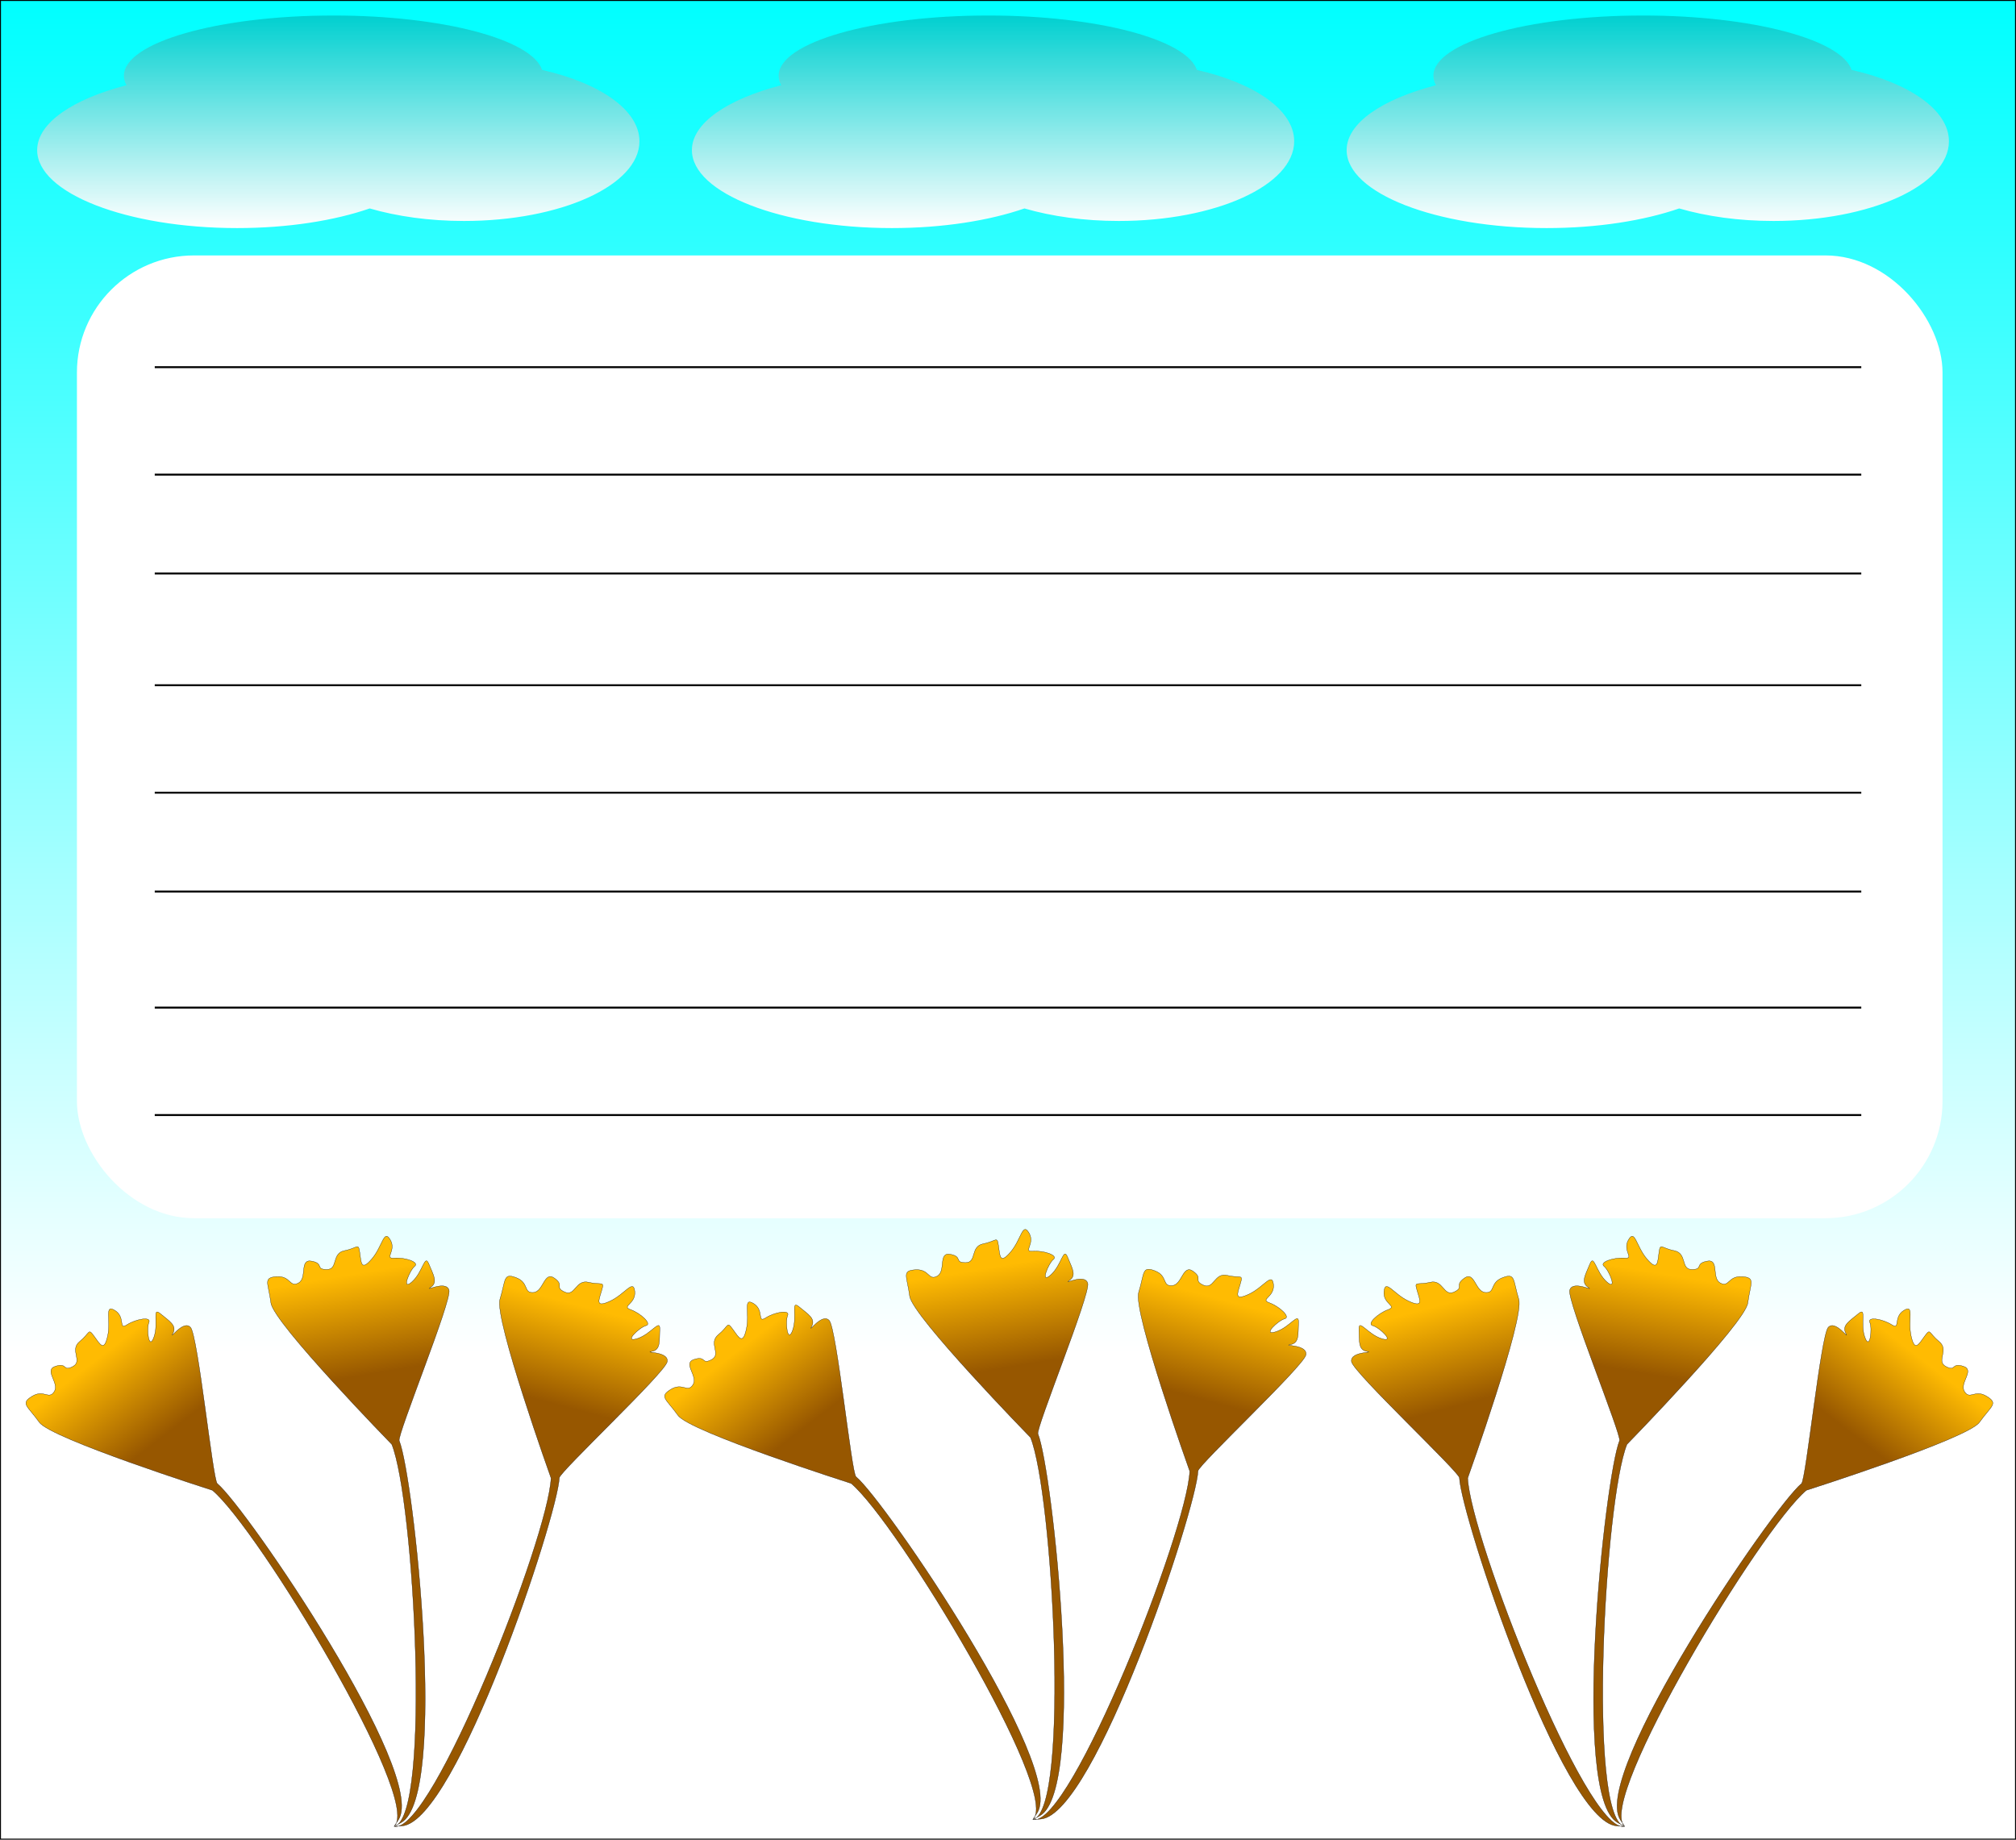 <?xml version="1.0" encoding="UTF-8" standalone="no"?>
<!-- Created with Inkscape (http://www.inkscape.org/) -->
<svg
    xmlns:inkscape="http://www.inkscape.org/namespaces/inkscape"
    xmlns:rdf="http://www.w3.org/1999/02/22-rdf-syntax-ns#"
    xmlns="http://www.w3.org/2000/svg"
    xmlns:sodipodi="http://sodipodi.sourceforge.net/DTD/sodipodi-0.dtd"
    xmlns:cc="http://creativecommons.org/ns#"
    xmlns:xlink="http://www.w3.org/1999/xlink"
    xmlns:dc="http://purl.org/dc/elements/1.1/"
    xmlns:svg="http://www.w3.org/2000/svg"
    xmlns:ns1="http://sozi.baierouge.fr"
    id="svg4194"
    sodipodi:docname="เอกสารใหม่ 3"
    viewBox="0 0 1045.9 954.49"
    version="1.1"
    inkscape:version="0.47 r22583"
  >
  <rect x="0" y="0" width="1045.9" height="954.49" fill="#333333" stroke="none"/>
  <defs
      id="defs4196"
    >
    <linearGradient
        id="linearGradient4809"
      >
      <stop
          id="stop4811"
          style="stop-color:#00d0d0"
          offset="0"
      />
      <stop
          id="stop4813"
          style="stop-color:#ffffff"
          offset="1"
      />
    </linearGradient
    >
    <linearGradient
        id="linearGradient4720"
      >
      <stop
          id="stop4722"
          style="stop-color:#ffbb02"
          offset="0"
      />
      <stop
          id="stop4724"
          style="stop-color:#975700"
          offset="1"
      />
    </linearGradient
    >
    <linearGradient
        id="linearGradient4726"
        y2="691.62"
        xlink:href="#linearGradient4720"
        gradientUnits="userSpaceOnUse"
        x2="354.82"
        gradientTransform="matrix(.124 -.05 .05 .124 -271.67 679.09)"
        y1="307.55"
        x1="439.45"
        inkscape:collect="always"
    />
    <linearGradient
        id="linearGradient4730"
        y2="691.62"
        xlink:href="#linearGradient4720"
        gradientUnits="userSpaceOnUse"
        x2="354.82"
        gradientTransform="matrix(.134 .006 -.006 .134 -137.42 668.09)"
        y1="307.55"
        x1="439.45"
        inkscape:collect="always"
    />
    <linearGradient
        id="linearGradient4734"
        y2="691.62"
        xlink:href="#linearGradient4720"
        gradientUnits="userSpaceOnUse"
        x2="354.82"
        gradientTransform="matrix(.086 -.103 .103 .086 -403.02 758)"
        y1="307.55"
        x1="439.45"
        inkscape:collect="always"
    />
    <linearGradient
        id="linearGradient4742"
        y2="691.62"
        xlink:href="#linearGradient4720"
        gradientUnits="userSpaceOnUse"
        x2="354.82"
        gradientTransform="matrix(.124 -.05 .05 .124 59.695 675.53)"
        y1="307.55"
        x1="439.45"
        inkscape:collect="always"
    />
    <linearGradient
        id="linearGradient4744"
        y2="691.62"
        xlink:href="#linearGradient4720"
        gradientUnits="userSpaceOnUse"
        x2="354.82"
        gradientTransform="matrix(.134 .006 -.006 .134 193.94 664.52)"
        y1="307.55"
        x1="439.45"
        inkscape:collect="always"
    />
    <linearGradient
        id="linearGradient4746"
        y2="691.62"
        xlink:href="#linearGradient4720"
        gradientUnits="userSpaceOnUse"
        x2="354.82"
        gradientTransform="matrix(.086 -.103 .103 .086 -71.656 754.44)"
        y1="307.55"
        x1="439.45"
        inkscape:collect="always"
    />
    <linearGradient
        id="linearGradient4754"
        y2="691.62"
        xlink:href="#linearGradient4720"
        gradientUnits="userSpaceOnUse"
        x2="354.82"
        gradientTransform="matrix(-.124 -.05 -.05 .124 551.51 679.09)"
        y1="307.55"
        x1="439.45"
        inkscape:collect="always"
    />
    <linearGradient
        id="linearGradient4756"
        y2="691.62"
        xlink:href="#linearGradient4720"
        gradientUnits="userSpaceOnUse"
        x2="354.82"
        gradientTransform="matrix(-.134 .006 .006 .134 417.27 668.09)"
        y1="307.55"
        x1="439.45"
        inkscape:collect="always"
    />
    <linearGradient
        id="linearGradient4758"
        y2="691.62"
        xlink:href="#linearGradient4720"
        gradientUnits="userSpaceOnUse"
        x2="354.82"
        gradientTransform="matrix(-.086 -.103 -.103 .086 682.86 758)"
        y1="307.55"
        x1="439.45"
        inkscape:collect="always"
    />
    <linearGradient
        id="linearGradient4768"
        y2="702.49"
        gradientUnits="userSpaceOnUse"
        x2="516.27"
        y1="-1.1369e-13"
        x1="516.27"
        inkscape:collect="always"
      >
      <stop
          id="stop4764"
          style="stop-color:#00ffff"
          offset="0"
      />
      <stop
          id="stop4766"
          style="stop-color:#ffffff"
          offset="1"
      />
    </linearGradient
    >
    <linearGradient
        id="linearGradient4815"
        y2="250.69"
        xlink:href="#linearGradient4809"
        gradientUnits="userSpaceOnUse"
        x2="-896.24"
        gradientTransform="matrix(.791 0 0 .791 501.1 -46.162)"
        y1="111.35"
        x1="-896.24"
        inkscape:collect="always"
    />
    <linearGradient
        id="linearGradient4819"
        y2="250.69"
        xlink:href="#linearGradient4809"
        gradientUnits="userSpaceOnUse"
        x2="-896.24"
        gradientTransform="matrix(.791 0 0 .791 840.78 -46.162)"
        y1="111.35"
        x1="-896.24"
        inkscape:collect="always"
    />
    <linearGradient
        id="linearGradient4823"
        y2="250.69"
        xlink:href="#linearGradient4809"
        gradientUnits="userSpaceOnUse"
        x2="-896.24"
        gradientTransform="matrix(.791 0 0 .791 1180.5 -46.162)"
        y1="111.35"
        x1="-896.24"
        inkscape:collect="always"
    />
  </defs
  >
  <sodipodi:namedview
      id="base"
      bordercolor="#666666"
      inkscape:pageshadow="2"
      inkscape:window-y="-9"
      pagecolor="#ffffff"
      inkscape:window-height="693"
      inkscape:window-maximized="1"
      inkscape:zoom="0.44736036"
      inkscape:window-x="-9"
      showgrid="false"
      borderopacity="1.0"
      inkscape:current-layer="layer1"
      inkscape:cx="522.96118"
      inkscape:cy="477.2439"
      inkscape:window-width="1024"
      inkscape:pageopacity="0.0"
      inkscape:document-units="px"
  />
  <g
      id="layer1"
      inkscape:label="Layer 1"
      inkscape:groupmode="layer"
      transform="translate(383.74 -33.915)"
    >
    <g
        id="g4825"
      >
      <rect
          id="rect4760"
          style="stroke:#000000;fill:url(#linearGradient4768)"
          transform="translate(-377.05 33.915)"
          height="954.49"
          width="1045.9"
          y="-1.1369e-13"
          x="-6.69"
      />
      <path
          id="path4208"
          sodipodi:nodetypes="cssssssssssssssssssc"
          style="stroke:#000000;stroke-width:.134px;fill:url(#linearGradient4726)"
          d="m-180.48 783.34s-61.327-62.874-62.707-73.358c-1.379-10.484-4.27-13.235 3.027-13.686 7.297-0.45 6.641 5.869 11.294 3.28 4.654-2.589 0.271-12.574 6.837-11.305 6.566 1.269 1.73 4.288 7.801 4.332s2.307-8.409 9.233-9.778 7.163-4.314 7.915 1.081c0.751 5.395 0.702 9.688 6.265 3.171s6.15-15.657 9.54-9.902c3.39 5.755-3.467 9.946 2.051 9.501 5.519-0.445 13.315 2.109 10.623 4.263-2.692 2.154-7.138 13.207-1.388 8.038 5.75-5.168 6.52-14.738 8.744-9.225 2.224 5.513 4.872 9.431 0.954 12.08-3.918 2.648 8.023-3.948 9.511 1.506s-26.985 75.265-25.843 78.088c7.498 18.539 25.529 184.16 1.057 198.12-4.128 2.354-3.982 2.08-3.343 1.885 18.904-5.774 10.052-169.24-1.572-198.09z"
      />
      <path
          id="path4728"
          sodipodi:nodetypes="cssssssssssssssssssc"
          d="m-97.87 800.83s-29.61-82.689-26.502-92.796c3.107-10.107 1.624-13.812 8.447-11.185 6.823 2.627 3.597 8.1 8.906 7.681 5.309-0.418 5.477-11.321 10.92-7.435 5.443 3.886-0.211 4.619 5.292 7.185 5.503 2.566 5.596-6.687 12.464-5.05 6.868 1.637 8.309-0.942 6.747 4.276-1.561 5.219-3.392 9.102 4.378 5.49 7.77-3.612 12.106-11.679 12.794-5.035 0.688 6.644-7.291 7.601-2.087 9.493s11.231 7.457 7.886 8.296c-3.345 0.839-11.986 9.04-4.606 6.732 7.379-2.307 12.061-10.689 11.789-4.751-0.272 5.939 0.507 10.603-4.158 11.382-4.664 0.778 8.938-0.252 8.022 5.326-0.917 5.579-55.852 57.215-55.988 60.257-0.895 19.977-53.405 178.09-81.464 180.6-4.733 0.423-4.486 0.235-3.824 0.323 19.593 2.615 79.552-149.72 80.984-180.79z"
          inkscape:transform-center-x="-70.916597"
          inkscape:transform-center-y="-142.8038"
          style="stroke:#000000;stroke-width:.134px;fill:url(#linearGradient4730)"
      />
      <path
          id="path4732"
          style="stroke:#000000;stroke-width:.134px;fill:url(#linearGradient4734)"
          d="m-273.53 807.17s-83.682-26.675-89.826-35.281c-6.145-8.606-9.989-9.676-3.76-13.503 6.229-3.827 8.62 2.059 11.511-2.413 2.891-4.473-5.67-11.226 0.722-13.191 6.392-1.966 3.542 2.972 8.922 0.157s-1.916-8.507 3.554-12.97c5.471-4.464 4.296-7.174 7.495-2.765s5.173 8.222 7.02-0.145c1.847-8.367-1.93-16.711 3.767-13.223 5.697 3.487 1.613 10.408 6.276 7.422 4.662-2.986 12.744-4.396 11.38-1.23-1.364 3.167-0.094 15.012 2.553 7.747s-1.171-16.074 3.383-12.252c4.554 3.822 8.733 6.035 6.52 10.214-2.213 4.179 5.226-7.256 9.103-3.14 3.876 4.115 11.554 79.117 13.888 81.072 15.331 12.84 109.09 150.56 94.043 174.38-2.537 4.018-2.537 3.708-2.065 3.235 13.973-13.981-70.667-154.11-94.485-174.11z"
          inkscape:transform-center-x="93.533194"
          inkscape:transform-center-y="-134.35932"
          sodipodi:nodetypes="cssssssssssssssssssc"
      />
      <path
          id="path4736"
          sodipodi:nodetypes="cssssssssssssssssssc"
          style="stroke:#000000;stroke-width:.134px;fill:url(#linearGradient4742)"
          d="m150.89 779.78s-61.327-62.874-62.707-73.358c-1.379-10.484-4.27-13.235 3.027-13.686 7.297-0.45 6.641 5.869 11.294 3.28 4.654-2.589 0.271-12.574 6.837-11.305 6.566 1.269 1.73 4.288 7.801 4.332s2.307-8.409 9.233-9.778 7.163-4.314 7.915 1.081c0.751 5.395 0.702 9.688 6.265 3.171s6.15-15.657 9.54-9.902c3.39 5.755-3.467 9.946 2.051 9.501 5.519-0.445 13.315 2.109 10.623 4.263-2.692 2.154-7.138 13.207-1.388 8.038 5.75-5.168 6.52-14.738 8.744-9.225 2.224 5.513 4.872 9.431 0.954 12.08-3.918 2.648 8.023-3.948 9.511 1.506s-26.985 75.265-25.843 78.088c7.498 18.539 25.529 184.16 1.057 198.12-4.128 2.354-3.982 2.08-3.343 1.885 18.904-5.774 10.052-169.24-1.572-198.09z"
      />
      <path
          id="path4738"
          style="stroke:#000000;stroke-width:.134px;fill:url(#linearGradient4744)"
          d="m233.49 797.26s-29.61-82.689-26.502-92.796c3.107-10.107 1.624-13.812 8.447-11.185 6.823 2.627 3.597 8.1 8.906 7.681 5.309-0.418 5.477-11.321 10.92-7.435 5.443 3.886-0.211 4.619 5.292 7.185 5.503 2.566 5.596-6.687 12.464-5.05 6.868 1.637 8.309-0.942 6.747 4.276-1.561 5.219-3.392 9.102 4.378 5.49 7.77-3.612 12.106-11.679 12.794-5.035 0.688 6.644-7.291 7.601-2.087 9.493s11.231 7.457 7.886 8.296c-3.345 0.839-11.986 9.04-4.606 6.732 7.379-2.307 12.061-10.689 11.789-4.751-0.272 5.939 0.507 10.603-4.158 11.382-4.664 0.778 8.938-0.252 8.022 5.326-0.917 5.579-55.852 57.215-55.988 60.257-0.895 19.977-53.405 178.09-81.464 180.6-4.733 0.423-4.486 0.235-3.824 0.323 19.593 2.615 79.552-149.72 80.984-180.79z"
          inkscape:transform-center-x="-70.916596"
          inkscape:transform-center-y="-142.8038"
          sodipodi:nodetypes="cssssssssssssssssssc"
      />
      <path
          id="path4740"
          sodipodi:nodetypes="cssssssssssssssssssc"
          d="m57.831 803.6s-83.682-26.675-89.826-35.281c-6.144-8.606-9.989-9.676-3.76-13.503 6.229-3.827 8.62 2.059 11.511-2.413 2.891-4.473-5.67-11.226 0.722-13.191 6.392-1.966 3.542 2.972 8.922 0.157s-1.916-8.507 3.554-12.97c5.471-4.464 4.296-7.174 7.495-2.765s5.173 8.222 7.02-0.145c1.847-8.367-1.93-16.711 3.767-13.223 5.697 3.487 1.613 10.408 6.276 7.422 4.662-2.986 12.744-4.396 11.38-1.23-1.364 3.167-0.094 15.012 2.553 7.747s-1.171-16.074 3.383-12.252c4.554 3.822 8.733 6.035 6.52 10.214-2.213 4.179 5.226-7.256 9.103-3.14 3.876 4.115 11.554 79.117 13.888 81.072 15.331 12.84 109.09 150.56 94.043 174.38-2.537 4.018-2.537 3.708-2.065 3.235 13.973-13.981-70.667-154.11-94.485-174.11z"
          inkscape:transform-center-x="93.533194"
          inkscape:transform-center-y="-134.35931"
          style="stroke:#000000;stroke-width:.134px;fill:url(#linearGradient4746)"
      />
      <path
          id="path4748"
          sodipodi:nodetypes="cssssssssssssssssssc"
          style="stroke:#000000;stroke-width:.134px;fill:url(#linearGradient4754)"
          d="m460.32 783.34s61.327-62.874 62.707-73.358c1.379-10.484 4.27-13.235-3.027-13.686-7.297-0.45-6.641 5.869-11.294 3.28-4.654-2.589-0.271-12.574-6.837-11.305-6.566 1.269-1.73 4.288-7.801 4.332s-2.307-8.409-9.233-9.778-7.163-4.314-7.915 1.081c-0.751 5.395-0.702 9.688-6.265 3.171s-6.15-15.657-9.54-9.902c-3.39 5.755 3.467 9.946-2.051 9.501-5.519-0.445-13.315 2.109-10.623 4.263 2.692 2.154 7.138 13.207 1.388 8.038-5.75-5.168-6.52-14.738-8.744-9.225-2.224 5.513-4.872 9.431-0.954 12.08 3.918 2.648-8.023-3.948-9.511 1.506s26.985 75.265 25.843 78.088c-7.498 18.539-25.529 184.16-1.057 198.12 4.128 2.354 3.982 2.08 3.343 1.885-18.904-5.774-10.052-169.24 1.572-198.09z"
      />
      <path
          id="path4750"
          sodipodi:nodetypes="cssssssssssssssssssc"
          d="m377.71 800.83s29.61-82.689 26.502-92.796c-3.107-10.107-1.624-13.812-8.447-11.185-6.823 2.627-3.597 8.1-8.906 7.681-5.309-0.418-5.477-11.321-10.92-7.435-5.443 3.886 0.211 4.619-5.292 7.185-5.503 2.566-5.596-6.687-12.464-5.05-6.868 1.637-8.309-0.942-6.747 4.276 1.561 5.219 3.392 9.102-4.378 5.49-7.77-3.612-12.106-11.679-12.794-5.035-0.688 6.644 7.291 7.601 2.087 9.493s-11.231 7.457-7.886 8.296c3.345 0.839 11.986 9.04 4.606 6.732-7.379-2.307-12.061-10.689-11.789-4.751 0.272 5.939-0.507 10.603 4.158 11.382 4.664 0.778-8.938-0.252-8.022 5.326 0.917 5.579 55.852 57.215 55.988 60.257 0.895 19.977 53.405 178.09 81.464 180.6 4.733 0.423 4.486 0.235 3.824 0.323-19.593 2.615-79.552-149.72-80.984-180.79z"
          inkscape:transform-center-x="70.916596"
          inkscape:transform-center-y="-142.8038"
          style="stroke:#000000;stroke-width:.134px;fill:url(#linearGradient4756)"
      />
      <path
          id="path4752"
          style="stroke:#000000;stroke-width:.134px;fill:url(#linearGradient4758)"
          d="m553.38 807.17s83.682-26.675 89.826-35.281c6.144-8.606 9.989-9.676 3.76-13.503-6.229-3.827-8.62 2.059-11.511-2.413-2.891-4.473 5.67-11.226-0.722-13.191-6.392-1.966-3.542 2.972-8.922 0.157s1.916-8.507-3.554-12.97c-5.471-4.464-4.296-7.174-7.495-2.765-3.199 4.409-5.173 8.222-7.02-0.145-1.847-8.367 1.93-16.711-3.767-13.223-5.697 3.487-1.613 10.408-6.276 7.422-4.662-2.986-12.744-4.396-11.38-1.23 1.364 3.167 0.094 15.012-2.553 7.747s1.171-16.074-3.383-12.252c-4.554 3.822-8.733 6.035-6.52 10.214 2.213 4.179-5.226-7.256-9.103-3.14-3.876 4.115-11.554 79.117-13.888 81.072-15.331 12.84-109.09 150.56-94.043 174.38 2.537 4.018 2.537 3.708 2.065 3.235-13.973-13.981 70.667-154.11 94.485-174.11z"
          inkscape:transform-center-x="-93.533194"
          inkscape:transform-center-y="-134.35932"
          sodipodi:nodetypes="cssssssssssssssssssc"
      />
      <g
          id="g4790"
          transform="translate(0 94.616)"
        >
        <rect
            id="rect4770"
            style="fill:#ffffff"
            ry="60.755"
            height="499.55"
            width="967.87"
            y="71.827"
            x="-343.83"
        />
        <path
            id="path4772"
            sodipodi:nodetypes="cc"
            style="stroke:#000000;stroke-width:1px;fill:#000000"
            transform="translate(-383.74 33.915)"
            d="m80.284 95.895h885.35"
        />
        <path
            id="path4774"
            sodipodi:nodetypes="cc"
            style="stroke:#000000;stroke-width:1px;fill:#000000"
            d="m-303.46 185.56h885.35"
        />
        <path
            id="path4776"
            sodipodi:nodetypes="cc"
            style="stroke:#000000;stroke-width:1px;fill:#000000"
            d="m-303.46 236.86h885.35"
        />
        <path
            id="path4778"
            sodipodi:nodetypes="cc"
            style="stroke:#000000;stroke-width:1px;fill:#000000"
            d="m-303.46 294.84h885.35"
        />
        <path
            id="path4780"
            sodipodi:nodetypes="cc"
            style="stroke:#000000;stroke-width:1px;fill:#000000"
            d="m-303.46 350.59h885.35"
        />
        <path
            id="path4782"
            sodipodi:nodetypes="cc"
            style="stroke:#000000;stroke-width:1px;fill:#000000"
            d="m-303.46 401.88h885.35"
        />
        <path
            id="path4784"
            sodipodi:nodetypes="cc"
            style="stroke:#000000;stroke-width:1px;fill:#000000"
            d="m-303.46 462.1h885.35"
        />
        <path
            id="path4786"
            sodipodi:nodetypes="cc"
            style="stroke:#000000;stroke-width:1px;fill:#000000"
            d="m-303.46 517.85h885.35"
        />
      </g
      >
      <path
          id="path4801"
          style="fill:url(#linearGradient4815)"
          d="m-210.73 41.967c-60.052 0-108.73 13.993-108.73 31.248 0 1.671 0.458 3.317 1.337 4.917-27.921 7.245-46.34 19.616-46.34 33.67 0 22.33 46.46 40.445 103.75 40.445 26.395 0 50.47-3.851 68.779-10.179 14.131 4.105 30.901 6.501 48.916 6.501 50.258 0 91.02-18.518 91.02-41.355 0-16.221-20.582-30.247-50.501-37.021-5.279-15.84-51.722-28.226-108.23-28.226z"
      />
      <path
          id="path4817"
          style="fill:url(#linearGradient4819)"
          d="m128.95 41.967c-60.051 0-108.73 13.993-108.73 31.248 0 1.671 0.458 3.317 1.337 4.917-27.921 7.245-46.34 19.616-46.34 33.67 0 22.33 46.46 40.445 103.75 40.445 26.395 0 50.47-3.851 68.779-10.179 14.131 4.105 30.901 6.501 48.916 6.501 50.258 0 91.02-18.518 91.02-41.355 0-16.221-20.582-30.247-50.501-37.021-5.279-15.84-51.722-28.226-108.23-28.226z"
      />
      <path
          id="path4821"
          style="fill:url(#linearGradient4823)"
          d="m468.63 41.967c-60.052 0-108.73 13.993-108.73 31.248 0 1.671 0.458 3.317 1.337 4.917-27.921 7.245-46.34 19.616-46.34 33.67 0 22.33 46.46 40.445 103.75 40.445 26.395 0 50.47-3.851 68.779-10.179 14.131 4.105 30.901 6.501 48.916 6.501 50.258 0 91.02-18.518 91.02-41.355 0-16.221-20.582-30.247-50.501-37.021-5.279-15.84-51.722-28.226-108.23-28.226z"
      />
    </g
    >
  </g
  >
</svg
>
